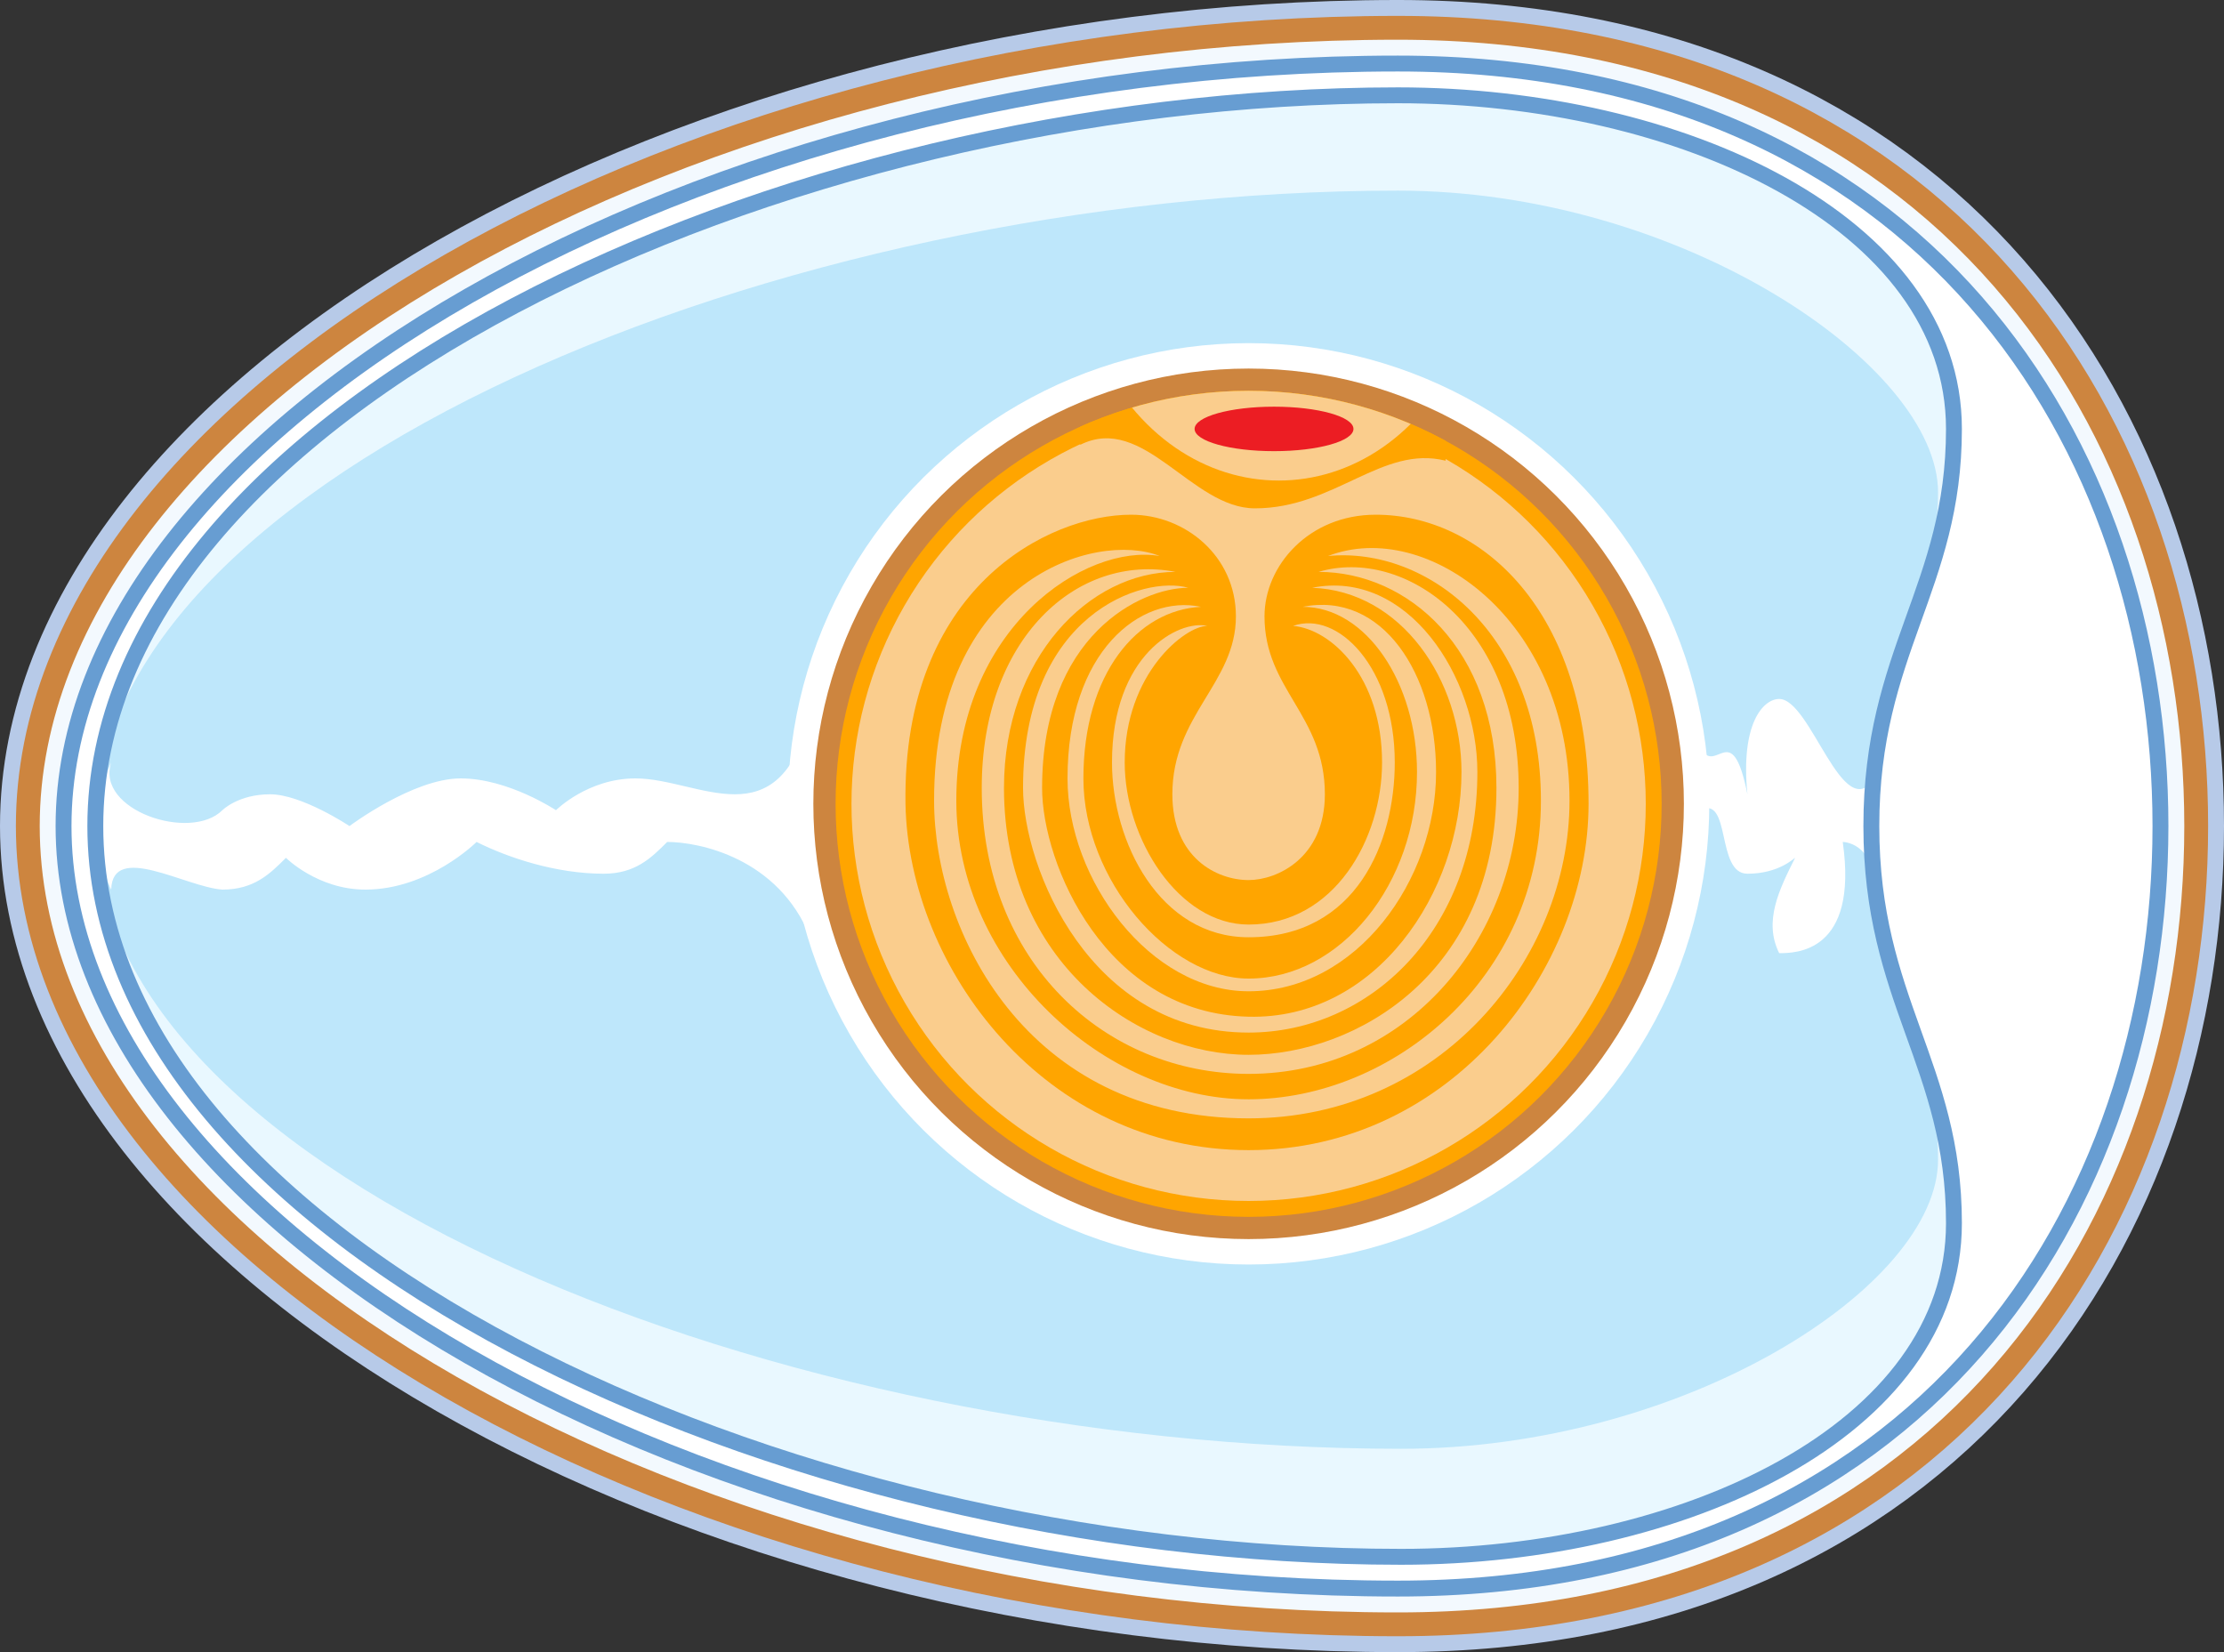 <svg xmlns="http://www.w3.org/2000/svg" version="1.0" width="700" height="520"><rect width="100%" height="100%" fill="#333333" stroke="none"/><defs><clipPath id="a"><circle cx="267" cy="395" r="130"/></clipPath></defs><g transform="rotate(-90 259 261)"><path d="M260 22c125 0 240 200 240 420 0 165-120 240-240 240S20 607 20 442C20 222 135 22 260 22z" style="fill:none;stroke:#b7cae8;stroke-width:40"/><path d="M260 22c125 0 240 200 240 420 0 165-120 240-240 240S20 607 20 442C20 222 135 22 260 22z" style="fill:none;stroke:peru;stroke-width:30"/><path d="M260 22c125 0 240 200 240 420 0 165-120 240-240 240S20 607 20 442C20 222 135 22 260 22z" style="fill:none;stroke:#f3f9fe;stroke-width:15"/><path d="M260 22c125 0 240 200 240 420 0 165-120 240-240 240S20 607 20 442C20 222 135 22 260 22z" style="fill:#fff;stroke:#679dd2;stroke-width:5"/><path d="M260 32c130 0 230 215 230 410 0 89-40 175-105 175-50 0-70-26-125-26s-75 26-125 26c-65 0-105-85-105-174C30 247 130 32 260 32z" style="fill:#e9f8ff;stroke:#679dd2;stroke-width:0"/><path d="M260 32c110 0 200 215 200 410 0 89-55 170-95 170-35 0-50-21-105-21s-65 21-105 21-91-80-91-169c0-196 86-411 196-411z" style="fill:#bee7fb;stroke:#679dd2;stroke-width:0"/><path d="M295 257c-40-10-20-35-20-55 0-15-10-25-10-25 0-.08 10-15 10-30s-15-35-15-35 10-15 10-25-5-15-5-15c-10-10 0-40 15-35-10-5-30-5-40 0 15.063.385.76 23.529 0 35 0 10 5 15 10 20 0 0-10 10-10 25 0 20 15 35 15 35-5 10-10 25-10 40 0 10 5 15 10 20 0 10-5 35-30 45M240 592c15 0 15-10 15-10-35 5-35-15-35-20 10-5 20 0 30 5 0-.245-5-5-5-15s25-5 20-15h20c-10 5 10 10-15 15 22.318-2.232 30 5 30 10 0 10-40 20-25 30" style="fill:#fff"/><path d="M260 32c130 0 230 215 230 410 0 89-40 175-105 175-50 0-70-26-125-26s-75 26-125 26c-65 0-105-85-105-174C30 247 130 32 260 32z" style="fill:none;stroke:#679dd2;stroke-width:5"/><circle cx="267" cy="395" r="145" style="fill:#fff"/><circle cx="267" cy="395" r="137" style="fill:peru"/><circle cx="267" cy="395" r="130" style="fill:orange"/><circle cx="267" cy="395" r="125" style="fill:#facd8d"/><path d="M415 342h-35c10 20-20 35-20 55 0 25 20 40 15 60h40" style="fill:orange" clip-path="url(#a)"/><path d="M410 347c-55 25-55 90 0 115" style="fill:#facd8d" clip-path="url(#a)"/><path d="M267 287c68-1 91 45 91 71 0 17-13 33-32 33-21 0-31-20-56-20-20 0-27 14-27 24 0 9 7 24 27 24 25 0 33-19 56-19 16 0 32 14 32 35 0 33-30 67-91 67-51.726 0-109-43-109-107s57-107 109-108z" style="fill:orange"/><path d="M323 382c2-9-9-30-43-30-25 0-55 15-55 43 0 34 30 46 55 46 30 0 48-18 43-32-1 12-16 28-43 28-24 0-51-15-51-42 0-22 27-39 51-39 28 0 43 19 43 26z" style="fill:#facd8d"/><path d="M329 380c4-19-14-42-54-42-32 0-67 26-67 57 0 34 35 59 69 59 31 0 57-17 52-42 0 20-24 36-52 36-35 0-65-24-65-53 0-25 31-52 63-52 33 0 53 17 54 37z" style="fill:#facd8d"/><path d="M335 376c4-14-8-52-63-52-25 0-77 21-77 71 0 38 32 72 82 72 30 0 64-22 58-52-1 28-29 47-58 47-38 0-78-27-77-67 1-45 48-65 72-65 48 0 63 31 63 46z" style="fill:#facd8d"/><path d="M340 372c6-31-21-61-68-61-55 0-90 39-90 84 0 50 43 85 90 85 51 0 76-36 68-63 0 28-24 56-68 56-58 0-84-44-84-78 0-35 29-77 84-77 41 0 68 27 68 54z" style="fill:#facd8d"/><path d="M345 367c8-20-7-71-77-71-41 0-100 29-100 99 0 60 50 101 100 101 57 0 89-45 77-76 3 31-24 67-77 67-56 0-94-47-94-92s42-92 94-92c55 0 81 41 77 64z" style="fill:#facd8d"/><ellipse cx="385" cy="403" rx="7" ry="25" style="fill:#ec1d23"/></g></svg>